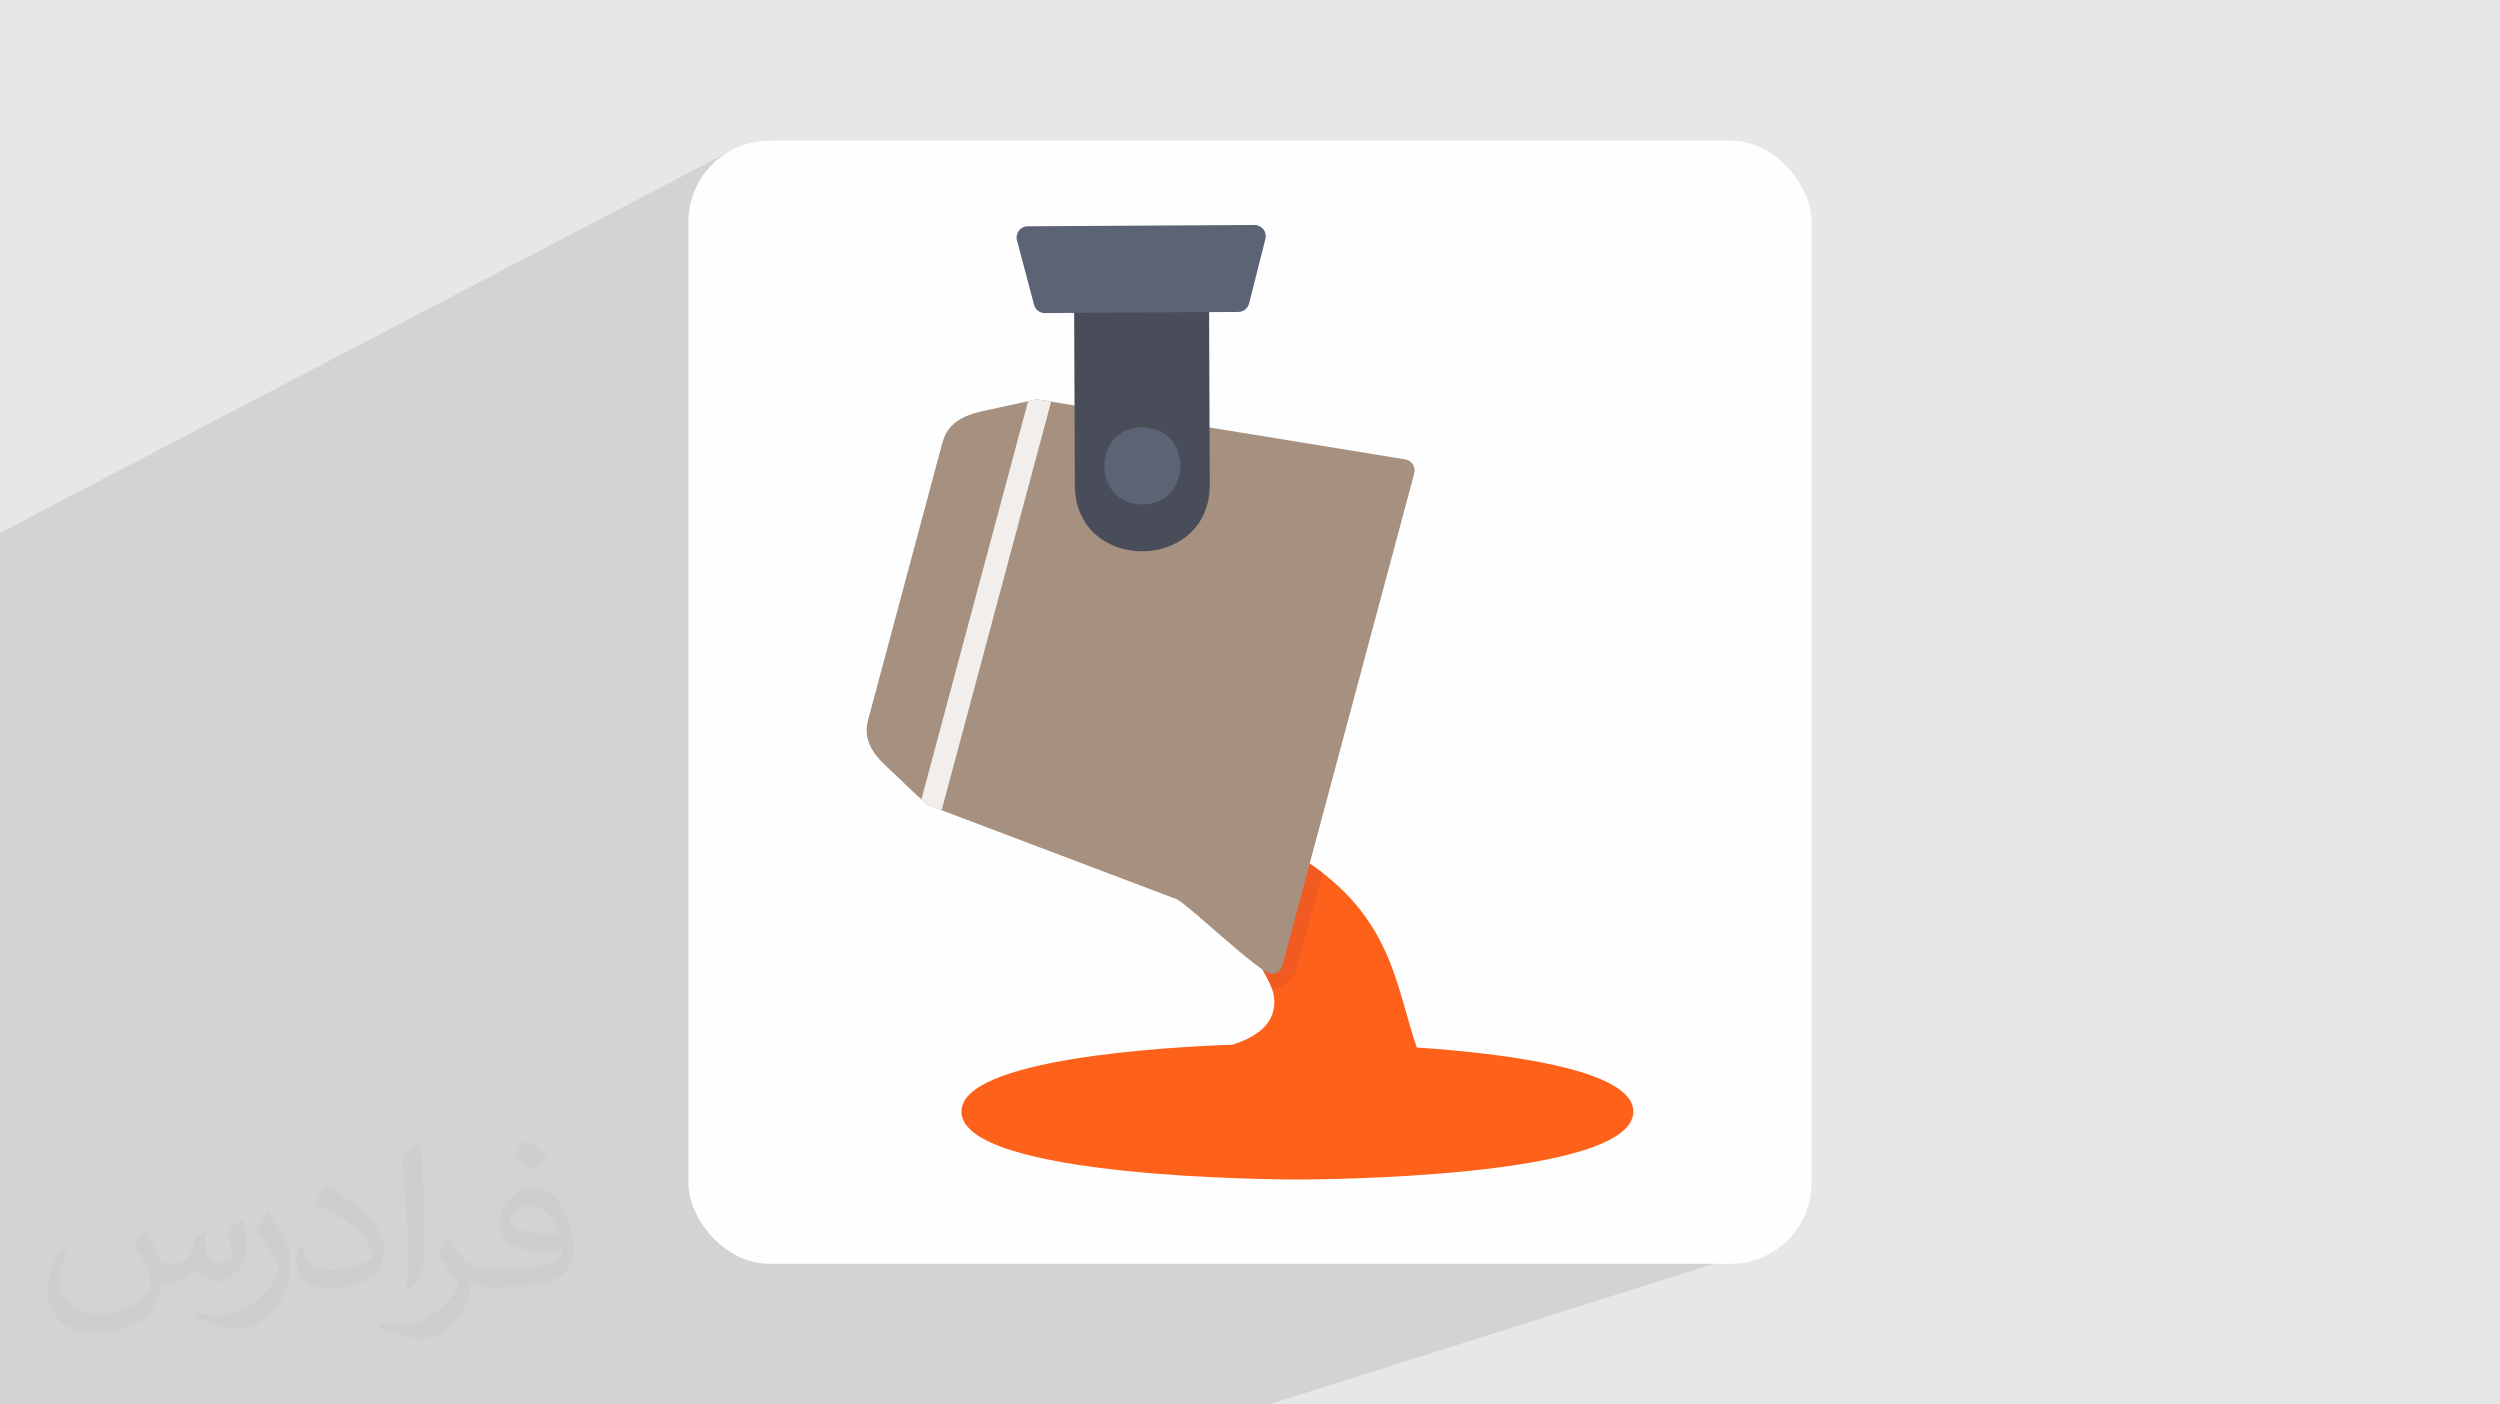 <?xml version="1.0" encoding="UTF-8"?>
<!DOCTYPE svg PUBLIC "-//W3C//DTD SVG 1.0//EN" "http://www.w3.org/TR/2001/REC-SVG-20010904/DTD/svg10.dtd">
<!-- Creator: CorelDRAW -->
<svg xmlns="http://www.w3.org/2000/svg" xml:space="preserve" width="94.192mm" height="52.917mm" version="1.0" style="shape-rendering:geometricPrecision; text-rendering:geometricPrecision; image-rendering:optimizeQuality; fill-rule:evenodd; clip-rule:evenodd"
viewBox="0 0 9404.92 5283.66"
 xmlns:xlink="http://www.w3.org/1999/xlink"
 xmlns:xodm="http://www.corel.com/coreldraw/odm/2003">
 <defs>
  <style type="text/css">
   <![CDATA[
    .fil3 {fill:#FEFEFE}
    .fil8 {fill:#484D59}
    .fil9 {fill:#5B6375}
    .fil6 {fill:#A69180}
    .fil5 {fill:#F15B22}
    .fil7 {fill:#F1EEEB}
    .fil4 {fill:#FD611A}
    .fil2 {fill:#373435;fill-opacity:0.031}
    .fil1 {fill:#2B2A29;fill-opacity:0.102}
    .fil0 {fill:#E6E7E8}
   ]]>
  </style>
 </defs>
 <g id="Layer_x0020_1">
  <polygon class="fil0" points="-0,0 9404.92,0 9404.92,5283.66 -0,5283.66 "/>
  <polygon class="fil1" points="6532.25,3955.98 6723.22,4667.13 4773.4,5283.66 38.76,5283.66 -0,5283.66 -0,2004.49 2736.98,573.52 "/>
  <path class="fil2" d="M548.54 4627.69c17.95,27.21 29.6,53.36 40.96,82.43 8.45,16.91 12.93,48.09 52.57,48.09 11.61,0 28.28,-3.42 43.06,-11.61 16.63,-8.73 29.32,-21.94 35.94,-42l15.85 -53.36 38.57 -19.02 2.64 2.64c-5.27,20.09 -6.59,39.36 -6.59,54.43 0,44.63 38.57,61.56 69.22,61.56 17.95,0 34.09,-8.73 34.09,-25.11 0,-21.13 -8.98,-57.06 -20.62,-89.29 17.95,-17.95 35.94,-35.94 56.53,-50.47l3.17 1.6c8.98,38.04 14,75.56 14,100.66 0,24.57 -10.83,51.79 -19.81,69.49 -18.49,34.87 -51.25,62.62 -90.87,62.62 -30.1,0 -63.65,-15.07 -86.66,-43.06l-1.32 0c-21.66,26.96 -55.22,51.25 -108.86,51.25l-16.63 0c-2.64,35.41 -10.29,60.49 -21.94,82.95 -31.95,62.34 -126.81,106.47 -216.1,106.47 -124.17,0 -186.51,-71.59 -186.51,-166.96 0,-58.91 19.27,-113.6 48.88,-152.42l24.29 10.04c-18.49,35.41 -30.91,68.68 -30.91,101.45 0,89.29 72.66,131.83 156.4,131.83 77.68,0 173.83,-49.41 191.28,-106.72 -6.59,-62.62 -30.1,-91.93 -66.04,-148.99 10.83,-19.02 24.83,-38.04 42.28,-58.38l3.17 0 0 0 0 0 -0.02 -0.09zm1432.13 -336.04c26.15,16.39 51.79,35.66 76.87,57.85 -14,19.81 -31.45,37.79 -53.11,53.64 -25.11,-20.34 -50.19,-37.79 -75.84,-56.27 17.42,-19.55 34.62,-38.29 52.04,-55.22l0 0 0 0 0 0 0 0 0 0 0.03 0zm13.47 244.11c-42.28,0 -76.87,27.75 -76.87,48.34 0,44.13 84.53,57.85 185.72,57.31 -12.68,-51.79 -57.06,-105.68 -108.86,-105.68l0.01 0.03zm-94.86 236.19c54.96,0 103.04,-1.6 139.74,-10.83 40.96,-10.29 75.56,-30.91 75.56,-45.17 0,-3.7 0,-8.19 -1.32,-11.89 -22.98,2.11 -49.41,2.11 -72.38,2.11 -74.49,0 -131.55,-16.91 -154.02,-58.66 -5.55,-11.61 -9.51,-24.57 -9.51,-39.36 0,-40.43 17.42,-79.79 48.09,-107 25.61,-22.45 53.89,-36.44 82.67,-36.44 52.04,0 93.51,41.75 122.57,107.54 15.85,35.94 26.68,77.4 26.68,129.72 0,34.87 -9.51,64.19 -31.17,85.85 -40.43,39.11 -114.92,53.89 -229.04,53.89l-51.79 0 0 0 -13.47 0c-28.28,0 -48.62,-5.02 -64.72,-17.42l-2.64 0c0.79,6.59 1.32,12.93 1.32,19.02 0,25.61 -8.45,58.38 -25.61,84.53 -50.72,75.3 -105.68,108.04 -153.24,108.04 -48.09,0 -107,-18.49 -160.11,-42.54l9.51 -18.49c17.17,7.13 40.96,11.89 73.7,11.89 85.85,0 198.66,-82.43 212.66,-163 -3.17,-6.59 -8.98,-15.32 -17.17,-24.57 -25.11,-29.85 -40.96,-54.68 -55.75,-80.83 12.68,-25.11 24.29,-45.17 35.13,-63.4l4.49 -0.53c36.72,74.77 69.99,117.55 144.23,117.55l11.61 0 0 0 53.89 0 0 0 0 0 0 0 0 0 0 0 0.09 0.01zm-371.98 79c6.34,-34.34 6.87,-72.91 6.87,-108.86l0 -53.36c0,-99.6 -12.68,-244.36 -22.98,-338.68 17.95,-19.27 43.06,-42 62.87,-57.31l5.81 1.6c13.47,118.62 16.63,256 16.63,383.06 0,33.3 -1.32,65.79 -4.49,89.55 -1.85,30.1 -19.27,52.83 -56.53,87.7l-8.19 -3.7zm-382.8 -157.19c1.85,46.77 24.83,83.49 105.15,83.49 49.93,0 92.19,-12.93 138.96,-35.13 8.45,-3.7 12.93,-8.73 12.93,-12.93 0,-29.32 -22.45,-68.15 -60.23,-103.55 -36.72,-33.3 -85.34,-62.62 -130.76,-82.18 -15.6,-6.59 -20.62,-13.47 -20.62,-20.09 0,-13.47 17.95,-41.75 32.77,-62.09l5.02 -0.53c52.04,27.21 110.17,67.64 153.24,112.53 39.11,41.47 63.4,83.49 63.4,129.19 0,33.81 -10.29,65.51 -26.96,95.11 -57.06,28.79 -117.83,50.72 -178.06,50.72 -73.17,0 -123.1,-34.34 -123.1,-114.92 0,-8.73 0,-22.19 3.17,-39.64l25.11 0 0 0 0 0 0 0 0 0 0 0 -0.02 0zm-132.37 -132.9l45.45 73.45c16.63,27.21 32.23,56.81 32.23,103.55l0 59.7c0,48.34 -30.91,100.13 -80.83,151.38 -39.11,34.62 -73.7,49.41 -105.68,49.41 -47.55,0 -101.98,-14.79 -164.85,-41.75l7.13 -18.49c19.81,5.27 42.79,9.77 71.06,9.77 90.36,-0.53 182.8,-66.57 225.08,-147.15 5.02,-9.26 6.87,-17.95 6.87,-24.04 0,-9.26 -5.02,-19.55 -8.98,-28.79 -22.98,-43.31 -48.62,-82.95 -76.87,-119.68 14.79,-23.25 29.6,-45.7 45.7,-67.9l3.7 0.53 0 0 0 0 0 0 0 0 0 0 -0.02 0.01z"/>
  <rect class="fil3" x="2589.93" y="529.3" width="4225.03" height="4225.03" rx="304.59" ry="304.59"/>
  <g id="_1733963478512">
   <g id="Layer_x0020_1_2">
    <g id="_623146048">
     <path id="_623146720" class="fil4" d="M4880.76 4437.32c-51.6,-0.01 -1263.86,-2.94 -1263.86,-255.74 0,-199.39 773.03,-242.79 1020.32,-251.49 82.7,-26.88 132.94,-65.88 149.45,-115.99 37.59,-114.19 -82.09,-177.26 -33.31,-222.23l84.16 -313.23c-8.76,-32.13 27.16,-70.6 63.66,-47.2 338.22,216.94 349.3,480.01 428.73,709.21 316.8,21.29 814.69,80.32 814.69,240.95 0,252.83 -1212.27,255.72 -1263.85,255.73l0 0z"/>
     <path id="_623145832" class="fil5" d="M4785.34 3719.74c-20.09,-58.06 -65.27,-97.2 -31.97,-127.89l84.16 -313.23c-8.76,-32.13 27.16,-70.6 63.66,-47.2 26.81,17.19 51.55,34.69 74.46,52.43l-97.29 363.11c-11.33,42.31 -49.39,71.94 -93.02,72.76l0 0.01z"/>
     <path id="_623146264" class="fil6" d="M4783.48 3663.63c-42.37,0 -298.16,-247.16 -354.63,-279.93l-929.86 -352.13c-7.53,-2.85 -13.81,-7.67 -18.42,-13.65 -38.09,-28.06 -91.57,-85.05 -123.27,-113.76 -51.66,-46.7 -115.96,-104.79 -91.7,-195.33l279.82 -1044.28c24.6,-91.79 111.1,-109.78 180.63,-124.28l166.6 -36.41 0.09 -0.01 0.96 -0.19c5.53,-1.07 10.93,-1.01 16.05,0l181.72 29.63c20.28,3.3 35.22,20.82 35.3,41.4l1 250.63c0.9,223.44 340.17,220.13 339.25,-3.13l-0.73 -178.09c-0.11,-25.88 23.05,-45.86 48.87,-41.7l771.28 125.74c24.55,3.99 40.33,28.4 33.91,52.44l-496.19 1851.87c-4.94,18.39 -21.69,31.18 -40.65,31.18l0 0z"/>
     <path id="_623145640" class="fil7" d="M3542.48 3048.05l-43.49 -16.48c-7.53,-2.85 -13.81,-7.67 -18.42,-13.65 -4.51,-3.32 -9.26,-7.07 -14.15,-11.11l401.25 -1497.5 24.96 -5.45 0.09 -0.01 0.96 -0.19c5.53,-1.08 10.94,-1.01 16.05,0l44.62 7.28 -411.87 1537.11z"/>
     <path id="_623145784" class="fil8" d="M4043.56 1825.64l-2.72 -676.3c-0.09,-23.16 18.55,-42.05 41.73,-42.26l423.44 -3.47c23.32,0.46 42.33,18.26 42.44,41.94l2.72 676.29c1.33,333.92 -506.32,337.14 -507.6,3.8z"/>
     <g>
      <path id="_623146096" class="fil9" d="M4297.22 1897.81c-190.5,0 -190.88,-289.57 -0.78,-290.13 191.66,-0.58 192.05,290.13 0.78,290.13z"/>
      <path id="_623145616" class="fil9" d="M3930.65 1177.75c-19.09,0 -35.8,-12.83 -40.68,-31.3l-64.15 -242.34c-7.02,-26.52 13.03,-52.73 40.45,-52.87l853.37 -4.88c27.33,0 47.49,25.87 40.83,52.4l-61.37 243.05c-4.71,18.58 -21.37,31.64 -40.57,31.76l-727.89 4.18 0.01 0z"/>
     </g>
    </g>
   </g>
  </g>
 </g>
</svg>
